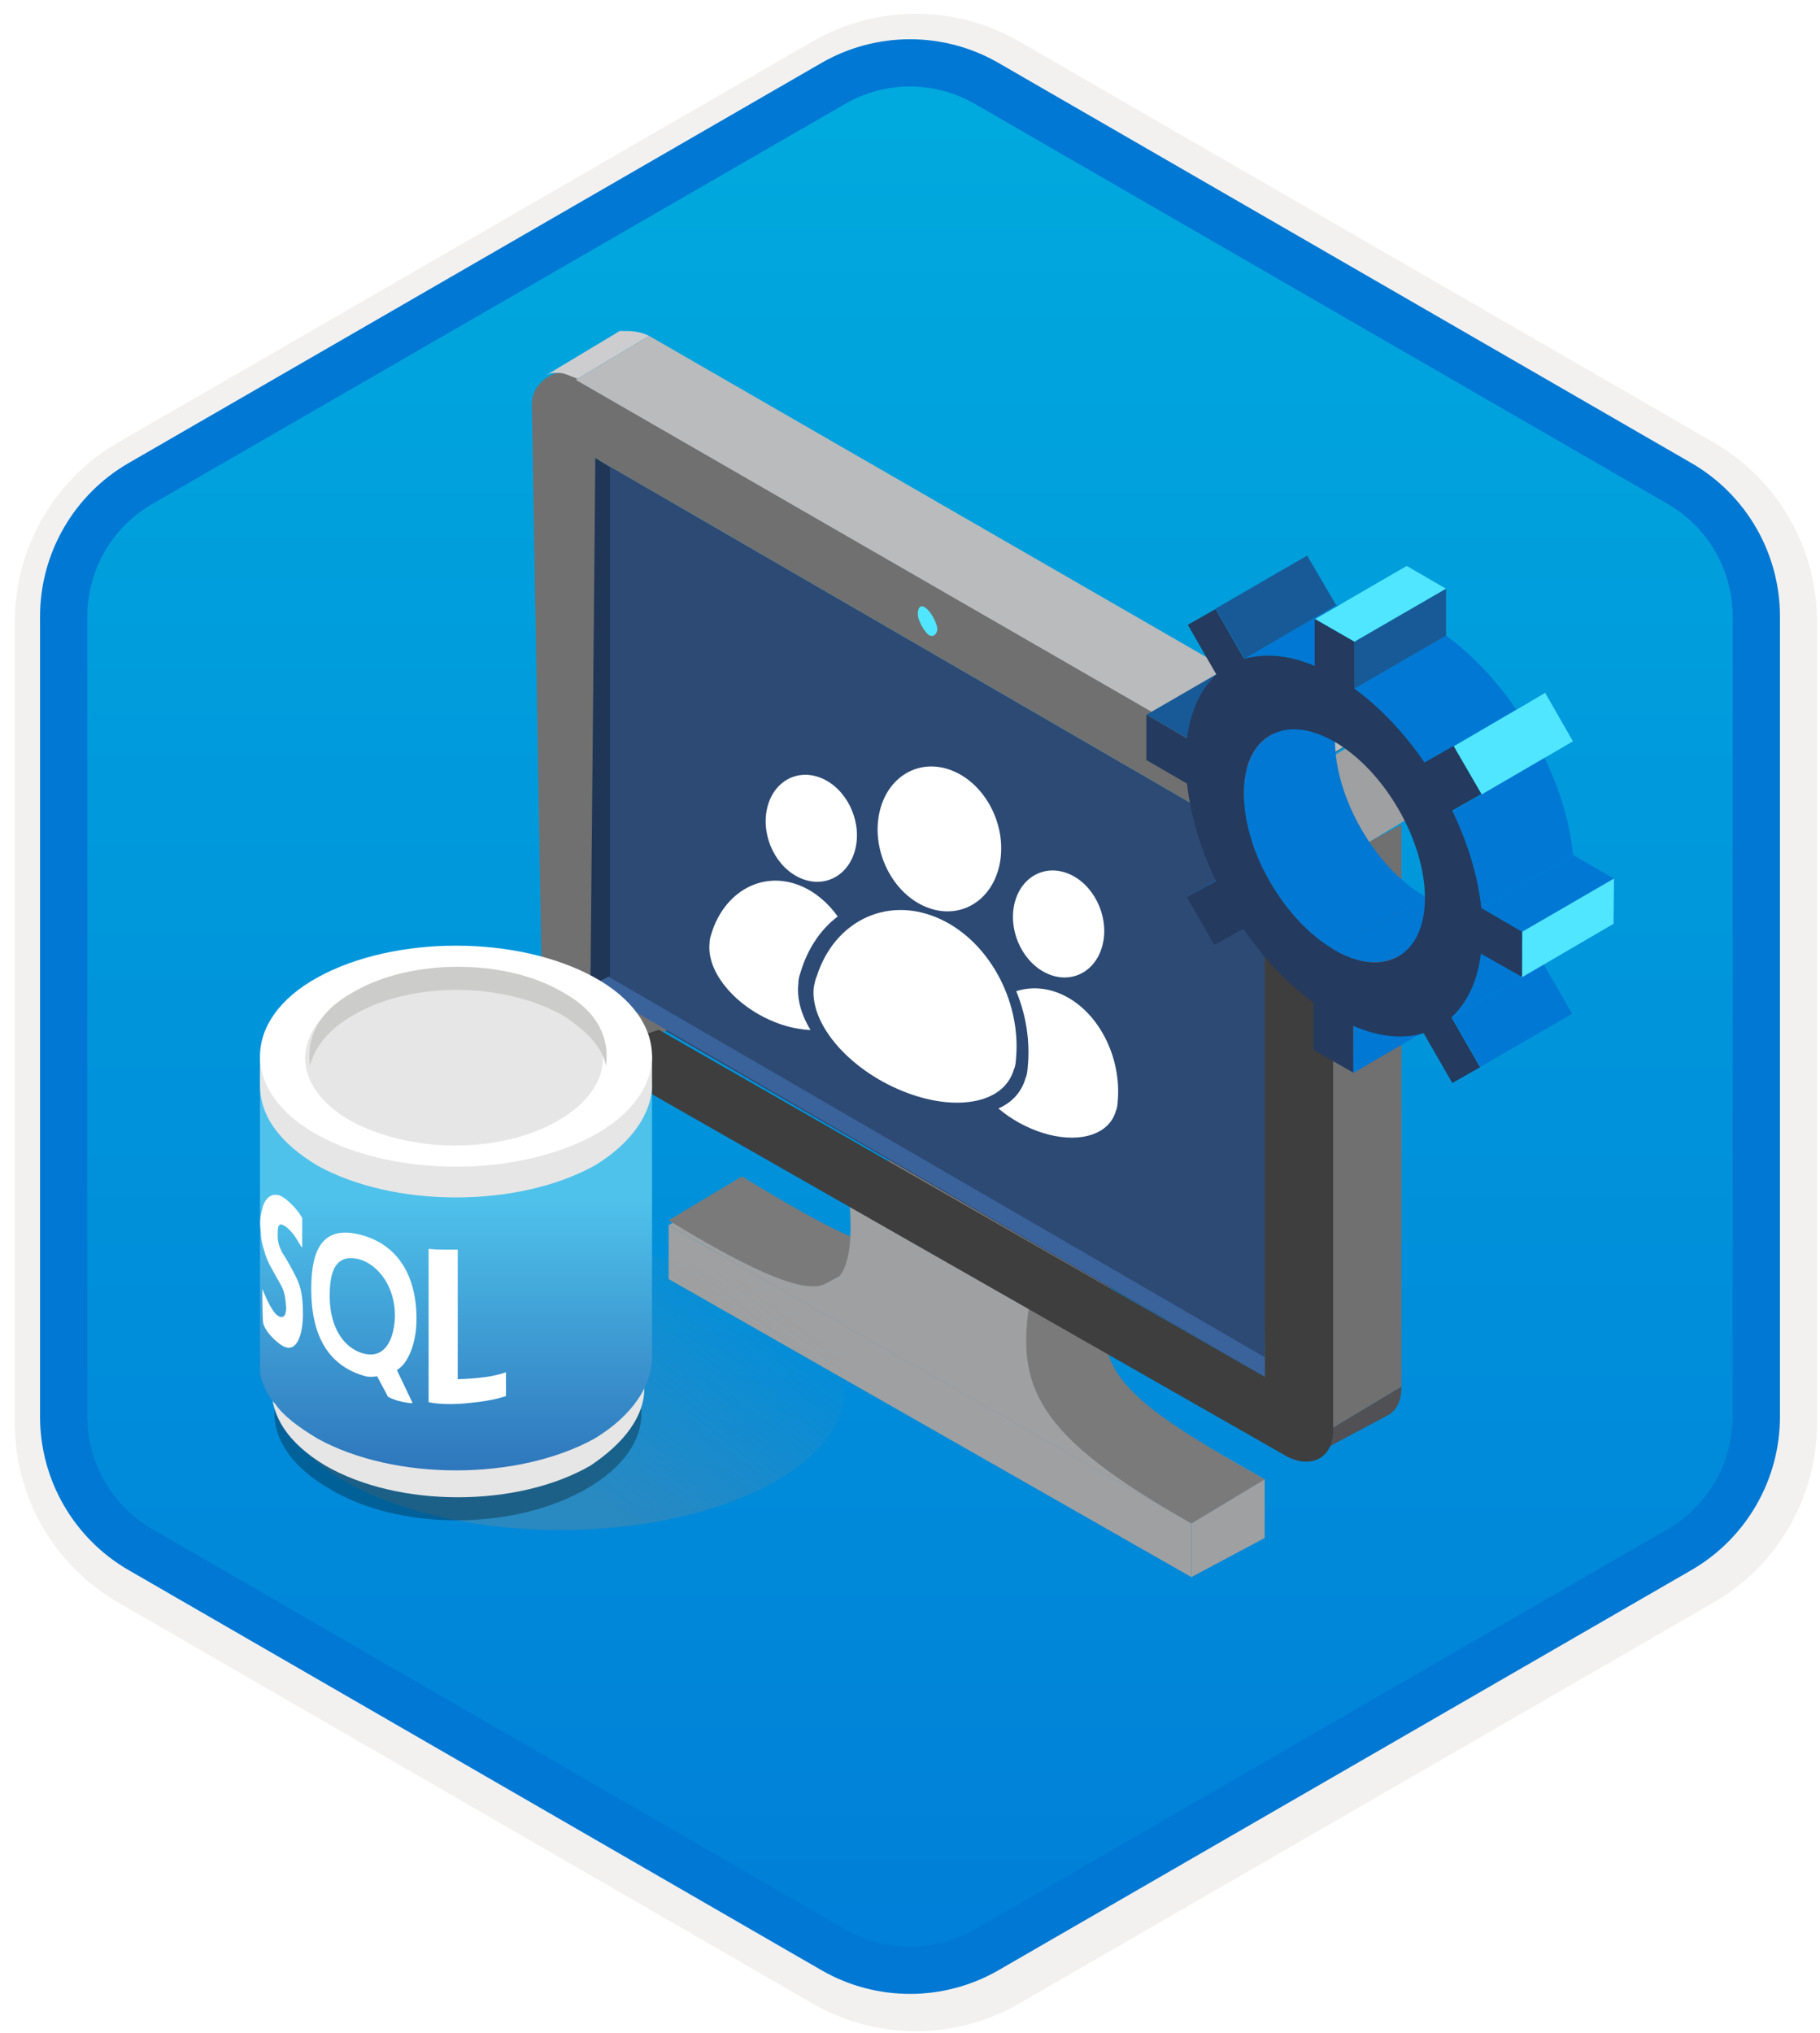 <svg width="154" height="172" viewBox="0 0 154 172" fill="none" xmlns="http://www.w3.org/2000/svg">
<g filter="url(#filter0_d)">
<path d="M70 6.041C74.332 3.541 79.668 3.541 84 6.041L142.746 39.959C147.078 42.459 149.746 47.081 149.746 52.083V119.917C149.746 124.919 147.078 129.541 142.746 132.041L84 165.959C79.668 168.459 74.332 168.459 70 165.959L11.254 132.041C6.922 129.541 4.254 124.919 4.254 119.917V52.083C4.254 47.081 6.922 42.459 11.254 39.959L70 6.041Z" fill="url(#paint0_linear)"/>
<path d="M84.875 4.526C80.002 1.712 73.998 1.712 69.125 4.526L10.379 38.443C5.506 41.257 2.504 46.456 2.504 52.083V119.917C2.504 125.544 5.506 130.744 10.379 133.557L69.125 167.474C73.998 170.288 80.002 170.288 84.875 167.474L143.621 133.557C148.494 130.744 151.496 125.544 151.496 119.917V52.083C151.496 46.456 148.494 41.257 143.621 38.443L84.875 4.526Z" stroke="#F2F1F0" stroke-width="3.5"/>
</g>
<path d="M70.5 7.062C74.522 4.74 79.478 4.74 83.5 7.062L142.112 40.902C146.134 43.224 148.612 47.516 148.612 52.16V119.84C148.612 124.484 146.134 128.776 142.112 131.098L83.5 164.938C79.478 167.26 74.522 167.26 70.5 164.938L11.888 131.098C7.866 128.776 5.388 124.484 5.388 119.84V52.16C5.388 47.516 7.866 43.224 11.888 40.902L70.5 7.062Z" stroke="#0078D4" stroke-width="4"/>
<path d="M100.81 128.872V133.42L56.575 108.202V103.654L100.81 128.872Z" fill="#9FA0A1"/>
<path d="M100.811 128.872L107.012 125.151V130.112L100.811 133.42V128.872Z" fill="#9FA0A1"/>
<path d="M56.575 103.652L62.776 99.932L107.011 125.15L100.81 128.87L56.575 103.652Z" fill="#9FA0A1"/>
<path d="M49.961 89.599L56.163 85.879L61.123 83.811L54.922 87.532L49.961 89.599Z" fill="#3E3E3E"/>
<path d="M54.921 87.532L61.123 83.811L62.363 83.397L56.162 87.118L54.921 87.532Z" fill="#3E3E3E"/>
<path d="M54.921 87.532L61.123 83.811L62.363 83.397L56.162 87.118L54.921 87.532Z" fill="#36C4EA"/>
<path d="M49.961 83.396L56.163 80.089L62.364 83.396L56.163 87.117L49.961 83.396Z" fill="#707070"/>
<path d="M76.005 105.308L69.804 108.616C68.15 109.442 64.016 107.789 56.575 103.241L62.776 99.52C70.217 104.068 74.351 106.135 76.005 105.308Z" fill="#7A7A7A"/>
<path d="M70.218 101.174L76.419 97.453L77.246 97.867L71.045 101.587L70.218 101.174Z" fill="#7A7A7A"/>
<path d="M71.044 101.587L77.245 97.866L93.368 107.375L87.167 110.682L71.044 101.587Z" fill="#7A7A7A"/>
<path d="M87.168 110.683L93.37 107.376L95.023 108.203L88.822 111.923L87.168 110.683Z" fill="#7A7A7A"/>
<path d="M88.821 111.921C86.754 119.776 87.994 121.43 100.81 128.871L56.575 103.653C68.564 110.681 72.698 111.508 71.871 101.586L72.284 101.999L87.167 110.681L88.821 111.921Z" fill="#9FA0A1"/>
<path d="M87.169 109.855L94.197 107.788C92.129 115.643 93.783 117.71 107.012 125.151L100.811 128.872C87.582 121.431 85.928 117.297 87.169 109.855Z" fill="#7A7A7A"/>
<path d="M50.375 38.748L56.576 35.44L56.163 80.089L49.961 83.396L50.375 38.748Z" fill="#707070"/>
<path d="M46.24 31.721L52.441 28C52.441 28 52.441 28 52.854 28C53.268 28 54.094 28 54.921 28.413L48.72 32.134C47.893 31.721 47.067 31.307 46.24 31.721Z" fill="#CDCDD0"/>
<path d="M56.163 87.118L62.364 83.397L113.213 112.75L107.012 116.47L56.163 87.118Z" fill="#3E3E3E"/>
<path d="M117.347 119.776L111.146 123.084C111.972 122.67 112.386 121.843 112.386 121.017L118.587 117.296C118.587 118.536 118.173 119.363 117.347 119.776Z" fill="#505055"/>
<path d="M83.86 48.259C83.86 48.672 84.273 49.499 84.687 49.912L78.486 53.633C78.072 53.22 77.659 52.393 77.659 51.98C79.726 50.739 81.793 49.499 83.86 48.259Z" fill="#707070"/>
<path d="M84.688 49.911C85.101 49.911 85.101 49.911 85.515 49.911L79.314 53.632C79.314 53.632 78.9 53.632 78.487 53.632C80.554 52.392 82.621 51.151 84.688 49.911Z" fill="#F4F4F4"/>
<path d="M83.86 47.843L83.447 48.256C81.38 49.496 79.313 50.737 77.246 51.977C77.246 51.563 77.246 51.563 77.659 51.563C79.726 50.323 82.207 48.67 83.86 47.843Z" fill="#707070"/>
<path d="M78.073 51.15L84.274 47.43C84.274 47.43 84.688 47.43 85.101 47.43L78.487 51.564C78.487 51.15 78.073 51.15 78.073 51.15Z" fill="#B7D332"/>
<path d="M85.515 49.91L79.314 53.63L79.727 53.217C79.727 52.804 79.314 51.977 78.9 51.563L85.102 47.843C85.102 48.256 85.515 48.67 85.515 49.496C85.515 49.91 85.515 49.91 85.515 49.91Z" fill="#B7D332"/>
<path d="M50.373 38.748L56.575 35.44L108.664 65.206L102.463 68.927L50.373 38.748Z" fill="#36C4EA"/>
<path d="M102.464 68.928L108.665 65.207L113.213 68.101L107.425 71.822L102.464 68.928Z" fill="#36C4EA"/>
<path d="M104.118 68.101L102.464 68.928L107.425 71.822L107.012 116.47L56.163 87.118L54.922 87.531L56.163 87.118L49.961 83.397L50.375 38.749L102.464 68.928L104.118 68.101Z" fill="#2C4A74"/>
<path d="M102.464 68.927L108.665 65.206L110.319 64.793L104.118 68.1L102.464 68.927Z" fill="#3E3E3E"/>
<path d="M102.464 68.927L108.665 65.206L110.319 64.793L104.118 68.1L102.464 68.927Z" fill="#36C4EA"/>
<path d="M104.117 68.102L110.318 64.795L114.452 62.727L108.664 66.448L104.117 68.102Z" fill="#3E3E3E"/>
<path d="M108.252 66.448L104.118 68.101L102.464 68.928L50.374 38.749V83.397L56.575 87.118L55.335 87.531L50.788 89.598L49.547 88.772C47.48 87.531 45.827 84.638 45.827 82.157L45 34.202C45 32.961 45.827 32.135 46.654 31.721C47.48 31.308 47.894 31.721 49.134 32.135L108.252 66.448Z" fill="#707070"/>
<path d="M107.425 71.822L113.213 68.102V112.75L107.012 116.471L107.425 71.822Z" fill="#36C4EA"/>
<path d="M48.72 32.134L54.921 28.413L114.452 62.726L108.251 66.447L48.72 32.134Z" fill="#BABBBC"/>
<path d="M112.385 73.061L118.586 69.754V117.296L112.385 121.017V73.061Z" fill="#707070"/>
<path d="M108.666 66.447C110.733 67.688 112.8 70.995 112.8 73.062V121.017C112.8 123.498 110.733 124.325 108.666 123.084L49.961 89.598L54.509 87.531L55.749 87.118L107.012 116.47V71.822L102.051 68.928L103.705 68.101L108.666 66.447Z" fill="#3E3E3E"/>
<path d="M108.665 66.448L114.866 62.727C116.933 63.968 119 67.275 119 69.342L112.799 73.063C112.385 70.996 110.318 67.689 108.665 66.448Z" fill="#9FA0A1"/>
<path d="M78.486 53.633C78.899 54.046 79.312 53.633 79.312 53.219C79.312 52.806 78.899 51.979 78.486 51.566C78.072 51.152 77.659 51.152 77.659 51.979C77.659 52.392 78.072 53.219 78.486 53.633Z" fill="#50E6FF"/>
<path d="M107.012 114.816V116.47L49.961 83.397V81.743L107.012 114.816Z" fill="#3A629B"/>
<path d="M51.615 39.576V82.57L49.961 83.397L50.375 38.749L51.615 39.576Z" fill="#203656"/>
<g filter="url(#filter1_d)">
<path d="M88.744 80.42C90.827 81.272 92.887 80.058 93.345 77.709C93.803 75.359 92.486 72.763 90.403 71.911C88.32 71.059 86.26 72.273 85.802 74.623C85.344 76.972 86.661 79.568 88.744 80.42Z" fill="white"/>
<path d="M85.97 87.557C86.431 82.599 83.558 77.377 79.198 75.594C74.874 73.825 70.591 76.031 69.129 80.535C68.993 80.831 68.922 81.198 68.859 81.524C68.704 82.912 69.279 84.555 70.63 86.207C73.524 89.722 78.93 91.933 82.63 91.116C84.378 90.732 85.425 89.753 85.795 88.453C85.923 88.197 85.951 87.856 85.97 87.557Z" fill="white"/>
<path fill-rule="evenodd" clip-rule="evenodd" d="M85.99 81.854C86.81 83.834 87.178 86.061 86.963 88.252C86.94 88.569 86.908 88.929 86.777 89.202C86.463 90.326 85.701 91.235 84.479 91.775C86.689 93.652 89.796 94.658 92.062 94.082C93.362 93.753 94.147 92.972 94.432 91.952C94.528 91.751 94.552 91.485 94.569 91.251C94.95 87.378 92.861 83.355 89.641 82.037C88.381 81.522 87.122 81.489 85.99 81.854Z" fill="white"/>
<path d="M67.819 72.326C65.736 71.474 64.419 68.879 64.877 66.529C65.336 64.179 67.396 62.965 69.479 63.817C71.561 64.669 72.879 67.265 72.42 69.615C71.962 71.965 69.902 73.179 67.819 72.326Z" fill="white"/>
<path fill-rule="evenodd" clip-rule="evenodd" d="M70.884 75.533C69.468 76.599 68.349 78.219 67.741 80.251C67.646 80.539 67.543 80.87 67.556 81.201C67.418 82.397 67.738 83.749 68.584 85.135C66.025 85.058 63.015 83.561 61.293 81.355C60.304 80.089 59.918 78.829 60.043 77.744C60.034 77.499 60.11 77.255 60.18 77.043C61.254 73.453 64.487 71.608 67.708 72.925C68.966 73.44 70.051 74.365 70.884 75.533Z" fill="white"/>
<path d="M78.365 74.731C81.185 75.885 83.975 74.242 84.595 71.06C85.215 67.879 83.432 64.364 80.612 63.21C77.792 62.056 75.002 63.7 74.382 66.882C73.762 70.063 75.545 73.578 78.365 74.731Z" fill="white"/>
</g>
<path d="M100.438 75.904L108.19 71.414L110.645 70.011L102.893 74.536L100.438 75.904Z" fill="#0078D4"/>
<path d="M114.539 86.778L122.291 82.288L122.256 86.252L114.504 90.777L114.539 86.778Z" fill="#0078D4"/>
<path d="M97 60.469L104.752 55.98L108.225 57.944L100.473 62.469L97 60.469Z" fill="#185A97"/>
<path d="M107.453 62.223L115.205 57.733C113.837 58.54 112.96 60.224 112.96 62.644C112.96 67.485 116.363 73.413 120.607 75.868L112.89 80.359C108.681 77.903 105.243 72.01 105.243 67.134C105.243 64.749 106.085 63.03 107.453 62.223Z" fill="#0078D4"/>
<path d="M126.079 76.395L118.327 80.885C116.924 81.692 114.995 81.587 112.855 80.359L120.607 75.869C122.747 77.097 124.676 77.202 126.079 76.395Z" fill="#0078D4"/>
<path d="M122.852 86.077L130.604 81.552L133.025 85.761L125.272 90.251L122.852 86.077Z" fill="#0078D4"/>
<path d="M102.858 51.49L110.61 47L113.065 51.209L105.313 55.734L102.858 51.49Z" fill="#185A97"/>
<path d="M100.508 52.858L108.26 48.333L110.61 47L102.858 51.49L100.508 52.858Z" fill="#0078D4"/>
<path d="M125.308 80.674L133.06 76.185C132.779 78.57 131.867 80.359 130.57 81.587L122.817 86.076C124.15 84.849 125.027 83.06 125.308 80.674Z" fill="#0078D4"/>
<path d="M105.313 55.734L113.066 51.209C114.784 50.718 116.784 50.859 119.029 51.806L111.242 56.331C109.032 55.384 106.997 55.208 105.313 55.734Z" fill="#0078D4"/>
<path d="M125.343 76.816L133.095 72.326L136.568 74.326L128.815 78.816L125.343 76.816Z" fill="#0078D4"/>
<path d="M128.815 78.816L136.568 74.326L136.532 78.15L128.78 82.675L128.815 78.816Z" fill="#50E6FF"/>
<path d="M122.922 68.608L130.675 64.083C131.972 66.749 132.849 69.59 133.095 72.326L125.343 76.816C125.062 74.115 124.185 71.274 122.922 68.608Z" fill="#0078D4"/>
<path d="M114.609 58.26L122.361 53.77C124.571 55.384 126.605 57.559 128.289 60.014L120.537 64.504C118.853 62.049 116.819 59.874 114.609 58.26Z" fill="#0078D4"/>
<path d="M111.276 52.367L119.029 47.877L122.361 49.806L114.609 54.296L111.276 52.367Z" fill="#50E6FF"/>
<path d="M114.609 54.296L122.361 49.806V53.769L114.609 58.259V54.296Z" fill="#185A97"/>
<path d="M122.993 63.135L130.745 58.61L133.095 62.714L125.378 67.204L122.993 63.135Z" fill="#50E6FF"/>
<path d="M120.537 64.503L128.289 60.014L130.745 58.61L122.993 63.135L120.537 64.503Z" fill="#0078D4"/>
<path d="M125.343 76.816L128.78 78.816V82.639L125.308 80.675C125.027 83.06 124.115 84.849 122.817 86.077L125.237 90.286L122.887 91.619L120.467 87.41C118.748 87.901 116.749 87.761 114.504 86.778V90.742L111.136 88.813V84.814C108.926 83.201 106.892 81.026 105.208 78.57L102.753 79.938L100.438 75.904L102.893 74.536C101.595 71.835 100.753 69.029 100.438 66.293L97 64.294V60.47L100.438 62.47C100.753 60.084 101.63 58.26 102.928 57.068L100.508 52.858L102.858 51.525L105.278 55.735C106.997 55.244 108.997 55.384 111.242 56.331V52.367L114.609 54.297V58.26C116.819 59.874 118.853 62.049 120.537 64.504L122.993 63.101L125.343 67.17L122.887 68.573C124.185 71.274 125.062 74.115 125.343 76.816ZM112.89 80.359C117.099 82.815 120.572 80.85 120.572 75.975C120.572 71.134 117.17 65.206 112.925 62.75C108.681 60.295 105.243 62.294 105.243 67.135C105.208 72.011 108.646 77.904 112.89 80.359Z" fill="#243A5E"/>
<path d="M47.407 129.438C60.707 129.438 71.489 124.101 71.489 117.518C71.489 110.935 60.707 105.599 47.407 105.599C34.108 105.599 23.326 110.935 23.326 117.518C23.326 124.101 34.108 129.438 47.407 129.438Z" fill="url(#paint1_linear)" fill-opacity="0.3"/>
<path opacity="0.3" d="M49.646 113.251C55.824 116.828 55.824 122.357 49.646 125.934C43.464 129.511 33.709 129.511 27.855 125.934C21.677 122.357 21.677 116.828 27.855 113.251C33.708 109.674 43.463 109.674 49.646 113.251Z" fill="black"/>
<path d="M54.519 114.552V117.478C54.519 119.754 52.894 122.031 49.967 123.983C43.786 127.56 33.707 127.56 27.526 123.983C24.276 122.032 22.974 119.756 22.974 117.48V114.553C22.974 116.83 24.599 119.432 27.526 121.058C33.707 124.635 43.786 124.635 49.967 121.058C52.895 119.431 54.519 117.155 54.519 114.552Z" fill="#E6E6E6"/>
<path d="M55.172 91.464V114.879C55.172 117.155 53.546 119.758 50.292 121.709C43.792 125.286 33.381 125.286 26.881 121.709C25.252 120.733 23.954 119.758 23.302 118.782C22.65 118.132 22 116.83 22 115.854V90.488C22 90.488 23.626 92.764 26.879 94.715C33.379 98.292 43.791 98.292 50.291 94.715C53.546 92.764 55.172 93.74 55.172 91.464Z" fill="url(#paint2_linear)"/>
<path d="M55.172 88.862V91.789C55.172 94.065 53.546 96.666 50.292 98.619C43.792 102.196 33.381 102.196 26.881 98.619C23.626 96.668 22 94.392 22 91.789V88.862C22 91.464 23.626 93.74 26.879 95.692C33.379 99.269 43.791 99.269 50.291 95.692C53.546 93.74 55.172 91.138 55.172 88.862Z" fill="#E6E6E6"/>
<path d="M50.292 82.683C56.797 86.259 56.797 92.439 50.292 96.016C43.792 99.593 33.38 99.593 26.88 96.016C20.375 92.439 20.375 86.259 26.88 82.683C33.382 79.106 43.792 79.106 50.292 82.683Z" fill="white"/>
<path d="M47.37 84.308C52.245 87.235 52.245 91.788 47.37 94.715C42.49 97.641 34.683 97.641 29.481 94.715C24.605 91.788 24.605 87.235 29.481 84.308C34.683 81.382 42.489 81.382 47.37 84.308Z" fill="#E6E6E6"/>
<path d="M29.807 85.934C34.683 83.008 42.49 83.008 47.693 85.934C49.645 87.235 50.943 88.536 51.271 90.162C51.595 87.885 50.621 85.609 47.693 83.982C42.814 81.055 34.683 81.055 29.807 83.982C26.881 85.608 25.902 87.884 26.229 90.162C26.552 88.861 27.531 87.235 29.807 85.934Z" fill="#CCCCCB"/>
<path d="M36.267 105.651V118.618C36.267 118.618 37.499 118.942 39.767 118.683C41.843 118.489 42.815 118.1 42.815 118.1V116.09C42.815 116.09 41.972 116.414 40.676 116.544C39.509 116.673 38.731 116.673 38.731 116.673V105.717C38.731 105.717 38.083 105.717 37.499 105.717C36.85 105.717 36.267 105.651 36.267 105.651Z" fill="white"/>
<path d="M31.277 115.246L32.833 118.163C32.833 118.163 33.027 118.292 33.61 118.487C34.323 118.681 34.972 118.746 34.906 118.681L33.025 114.727C32.444 114.923 31.86 115.375 31.277 115.246Z" fill="white"/>
<path d="M30.822 104.55C27.646 103.578 26.479 105.263 26.35 108.376C26.155 113.368 28.1 115.636 30.888 116.416C31.017 116.481 31.989 116.61 33.352 116.027C34.453 115.572 35.167 113.822 35.233 111.943C35.36 108.181 33.805 105.457 30.822 104.55ZM30.628 114.469C29.007 113.951 27.775 112.136 27.905 109.217C27.971 107.207 28.618 106.041 30.499 106.559C31.925 107.013 33.481 108.763 33.416 111.486C33.285 113.757 32.313 114.987 30.628 114.469Z" fill="white"/>
<path d="M24.858 107.661C24.34 106.689 24.145 106.365 23.886 105.975C23.562 105.326 23.497 105.003 23.497 104.485C23.497 103.836 23.497 103.187 24.34 103.901C25.052 104.485 25.507 105.651 25.572 105.522V103.058C25.572 103.058 25.183 102.215 24.082 101.373C23.238 100.725 22.461 101.179 22.201 102.216C21.941 103.254 22.006 103.512 22.072 104.292C22.072 105.07 22.395 105.913 22.395 105.913C22.524 106.625 23.302 107.857 23.691 108.571C23.951 109.026 24.145 109.415 24.209 110.647C24.209 111.684 23.626 111.554 23.172 110.97C22.654 110.258 22.199 109.026 22.199 109.026C22.199 109.026 22.199 111.554 22.265 111.879C22.265 112.073 22.588 112.917 23.755 113.76C24.856 114.538 25.57 113.5 25.636 111.296C25.636 109.282 25.376 108.634 24.858 107.661Z" fill="white"/>
<defs>
<filter id="filter0_d" x="0.754" y="0.666" width="152.992" height="171.168" filterUnits="userSpaceOnUse" color-interpolation-filters="sRGB">
<feFlood flood-opacity="0" result="BackgroundImageFix"/>
<feColorMatrix in="SourceAlpha" type="matrix" values="0 0 0 0 0 0 0 0 0 0 0 0 0 0 0 0 0 0 127 0"/>
<feOffset dx="0.5" dy="0.5"/>
<feColorMatrix type="matrix" values="0 0 0 0 0.824 0 0 0 0 0.831 0 0 0 0 0.835 0 0 0 1 0"/>
<feBlend mode="normal" in2="BackgroundImageFix" result="effect1_dropShadow"/>
<feBlend mode="normal" in="SourceGraphic" in2="effect1_dropShadow" result="shape"/>
</filter>
<filter id="filter1_d" x="56.02" y="60.842" width="42.593" height="39.402" filterUnits="userSpaceOnUse" color-interpolation-filters="sRGB">
<feFlood flood-opacity="0" result="BackgroundImageFix"/>
<feColorMatrix in="SourceAlpha" type="matrix" values="0 0 0 0 0 0 0 0 0 0 0 0 0 0 0 0 0 0 127 0"/>
<feOffset dy="2"/>
<feGaussianBlur stdDeviation="2"/>
<feColorMatrix type="matrix" values="0 0 0 0 0 0 0 0 0 0 0 0 0 0 0 0 0 0 0.1 0"/>
<feBlend mode="normal" in2="BackgroundImageFix" result="effect1_dropShadow"/>
<feBlend mode="normal" in="SourceGraphic" in2="effect1_dropShadow" result="shape"/>
</filter>
<linearGradient id="paint0_linear" x1="77" y1="2.003" x2="77" y2="170.003" gradientUnits="userSpaceOnUse">
<stop stop-color="#00ABDE"/>
<stop offset="1" stop-color="#007ED8"/>
</linearGradient>
<linearGradient id="paint1_linear" x1="44.382" y1="121.322" x2="58.452" y2="103.637" gradientUnits="userSpaceOnUse">
<stop stop-color="#87888A"/>
<stop offset="1" stop-color="#939393" stop-opacity="0"/>
</linearGradient>
<linearGradient id="paint2_linear" x1="38.586" y1="101.373" x2="38.586" y2="140.904" gradientUnits="userSpaceOnUse">
<stop stop-color="#4FC2EB"/>
<stop offset="0.585" stop-color="#2E76BC"/>
</linearGradient>
</defs>
</svg>
